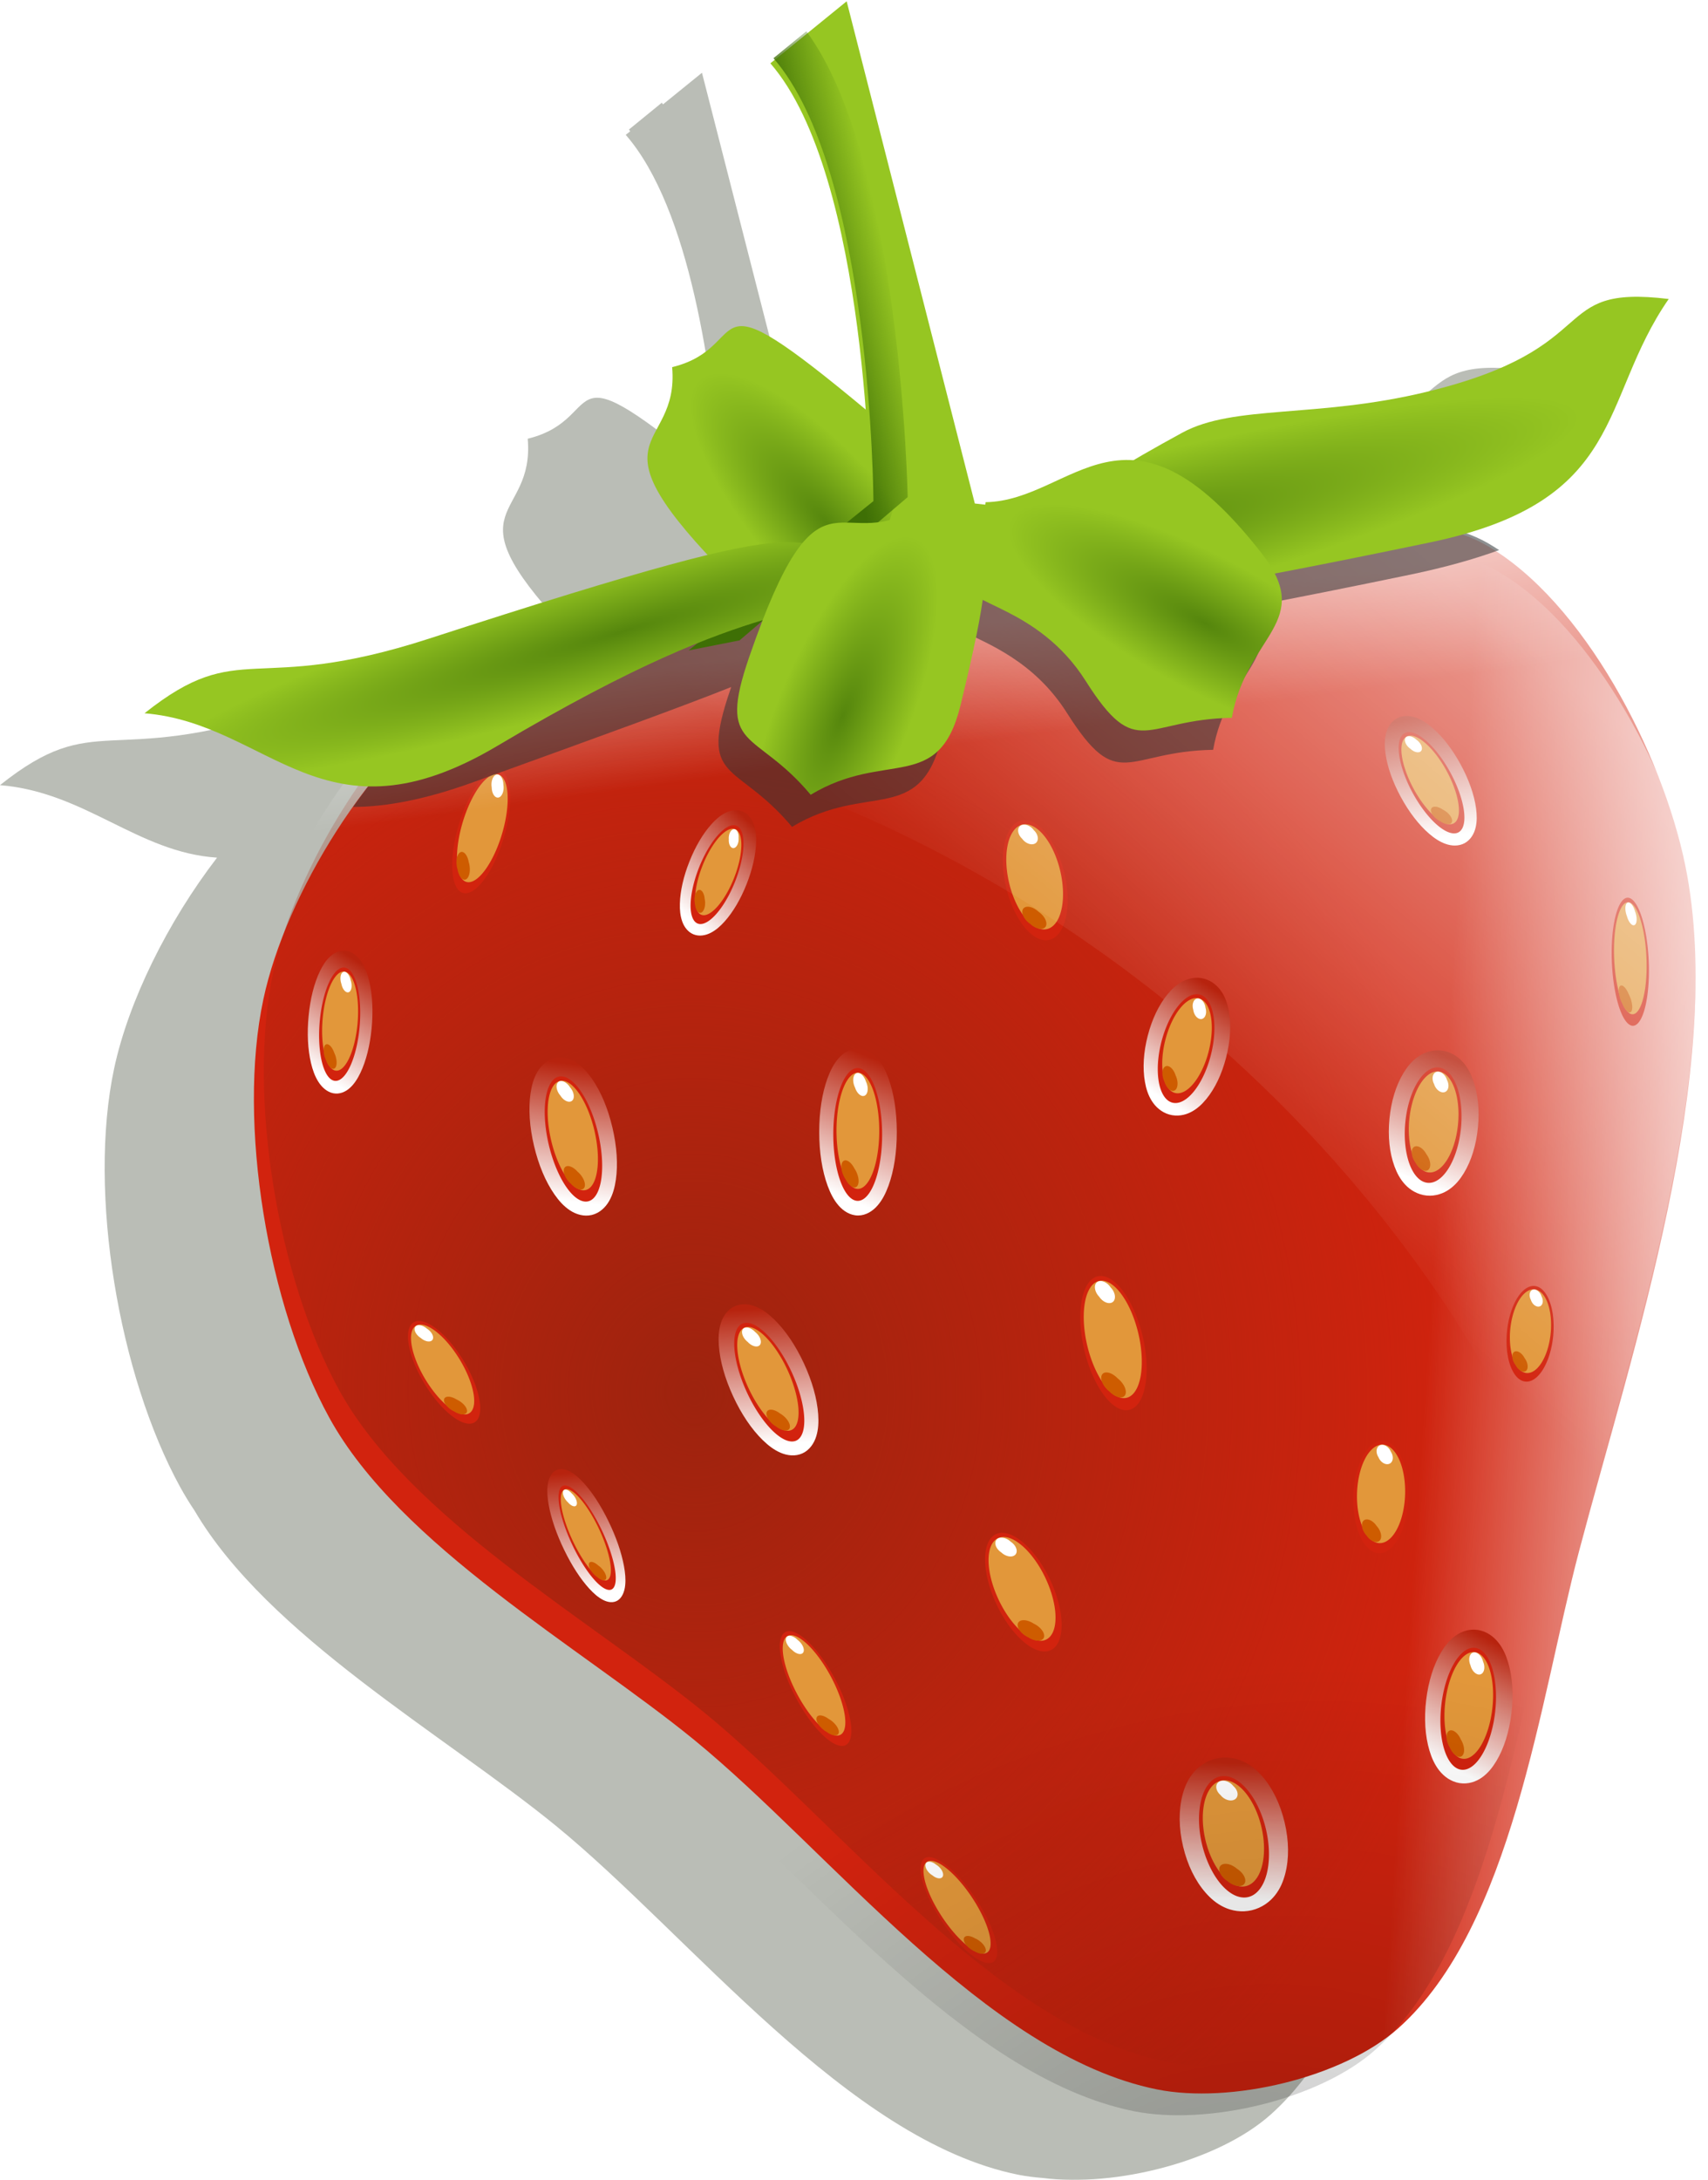 <?xml version="1.0" encoding="UTF-8" standalone="no"?>
<!-- Created with Inkscape (http://www.inkscape.org/) -->
<svg
    xmlns:inkscape="http://www.inkscape.org/namespaces/inkscape"
    xmlns:rdf="http://www.w3.org/1999/02/22-rdf-syntax-ns#"
    xmlns="http://www.w3.org/2000/svg"
    xmlns:sodipodi="http://sodipodi.sourceforge.net/DTD/sodipodi-0.dtd"
    xmlns:cc="http://creativecommons.org/ns#"
    xmlns:xlink="http://www.w3.org/1999/xlink"
    xmlns:dc="http://purl.org/dc/elements/1.1/"
    xmlns:svg="http://www.w3.org/2000/svg"
    xmlns:ns1="http://sozi.baierouge.fr"
    id="svg2"
    sodipodi:docname="strawberry.svg"
    viewBox="0 0 282.1 359.83"
    sodipodi:version="0.32"
    version="1.0"
    inkscape:output_extension="org.inkscape.output.svg.inkscape"
    inkscape:version="0.46"
  >
  <defs
      id="defs4"
    >
    <linearGradient
        id="linearGradient6288"
        inkscape:collect="always"
      >
      <stop
          id="stop6290"
          style="stop-color:#55860d"
          offset="0"
      />
      <stop
          id="stop6292"
          style="stop-color:#96c622"
          offset="1"
      />
    </linearGradient
    >
    <linearGradient
        id="linearGradient5687"
        inkscape:collect="always"
      >
      <stop
          id="stop5689"
          style="stop-color:#ffffff"
          offset="0"
      />
      <stop
          id="stop5691"
          style="stop-color:#b7230e"
          offset="1"
      />
    </linearGradient
    >
    <radialGradient
        id="radialGradient5910"
        gradientUnits="userSpaceOnUse"
        cy="654.56"
        cx="457.41"
        gradientTransform="matrix(1.073 .198 -.217 1.177 79.371 -485.33)"
        r="121.08"
        inkscape:collect="always"
      >
      <stop
          id="stop5906"
          style="stop-color:#9e230e"
          offset="0"
      />
      <stop
          id="stop5908"
          style="stop-color:#9e230e;stop-opacity:0"
          offset="1"
      />
    </radialGradient
    >
    <linearGradient
        id="linearGradient6056"
        y2="573.63"
        xlink:href="#linearGradient5687"
        gradientUnits="userSpaceOnUse"
        x2="438.25"
        y1="606.38"
        x1="427.24"
        inkscape:collect="always"
    />
    <radialGradient
        id="radialGradient6212"
        gradientUnits="userSpaceOnUse"
        cy="523.56"
        cx="484.7"
        gradientTransform="matrix(.994 -.107 .085 .783 -46.33 177.61)"
        r="121.08"
        inkscape:collect="always"
      >
      <stop
          id="stop6208"
          style="stop-color:#000000;stop-opacity:.44"
          offset="0"
      />
      <stop
          id="stop6210"
          style="stop-color:#000000;stop-opacity:0"
          offset="1"
      />
    </radialGradient
    >
    <linearGradient
        id="linearGradient6214"
        y2="370.01"
        gradientUnits="userSpaceOnUse"
        x2="554.61"
        gradientTransform="translate(.512 2.177)"
        y1="381.97"
        x1="593.62"
        inkscape:collect="always"
      >
      <stop
          id="stop5916"
          style="stop-color:#ffffff;stop-opacity:.725"
          offset="0"
      />
      <stop
          id="stop5918"
          style="stop-color:#ffffff;stop-opacity:0"
          offset="1"
      />
    </linearGradient
    >
    <linearGradient
        id="linearGradient6253"
        y2="350.29"
        gradientUnits="userSpaceOnUse"
        x2="516.78"
        gradientTransform="translate(-.045 -1.256)"
        y1="293.29"
        x1="594.47"
        inkscape:collect="always"
      >
      <stop
          id="stop6249"
          style="stop-color:#ffffff"
          offset="0"
      />
      <stop
          id="stop6251"
          style="stop-color:#ffffff;stop-opacity:0"
          offset="1"
      />
    </linearGradient
    >
    <linearGradient
        id="linearGradient6263"
        y2="284.97"
        gradientUnits="userSpaceOnUse"
        x2="499.78"
        gradientTransform="translate(-.376 -3.087)"
        y1="265.97"
        x1="501.62"
        inkscape:collect="always"
      >
      <stop
          id="stop6259"
          style="stop-color:#ffffff;stop-opacity:.725"
          offset="0"
      />
      <stop
          id="stop6261"
          style="stop-color:#ffffff;stop-opacity:0"
          offset="1"
      />
    </linearGradient
    >
    <linearGradient
        id="linearGradient6271"
        y2="208.82"
        gradientUnits="userSpaceOnUse"
        x2="502.13"
        y1="208.82"
        x1="488.87"
        inkscape:collect="always"
      >
      <stop
          id="stop6267"
          style="stop-color:#3e6f05"
          offset="0"
      />
      <stop
          id="stop6269"
          style="stop-color:#3e6f05;stop-opacity:0"
          offset="1"
      />
    </linearGradient
    >
    <radialGradient
        id="radialGradient6294"
        xlink:href="#linearGradient6288"
        gradientUnits="userSpaceOnUse"
        cy="173.04"
        cx="426.44"
        gradientTransform="matrix(.47 -.253 .736 1.369 154.72 112.03)"
        r="20.494"
        inkscape:collect="always"
    />
    <radialGradient
        id="radialGradient6298"
        xlink:href="#linearGradient6288"
        gradientUnits="userSpaceOnUse"
        cy="173.04"
        cx="426.44"
        gradientTransform="matrix(.434 .31 -.904 1.264 448.99 -78.326)"
        r="20.494"
        inkscape:collect="always"
    />
    <radialGradient
        id="radialGradient6306"
        xlink:href="#linearGradient6288"
        gradientUnits="userSpaceOnUse"
        cy="232.68"
        cx="445.26"
        gradientTransform="matrix(1.029 -.052 .007 .132 -14.264 243.06)"
        r="78.92"
        inkscape:collect="always"
    />
    <radialGradient
        id="radialGradient6310"
        xlink:href="#linearGradient6288"
        gradientUnits="userSpaceOnUse"
        cy="172.51"
        cx="434.9"
        gradientTransform="matrix(.373 -.388 1.327 1.183 148.28 236.06)"
        r="20.494"
        inkscape:collect="always"
    />
    <radialGradient
        id="radialGradient6318"
        xlink:href="#linearGradient6288"
        gradientUnits="userSpaceOnUse"
        cy="254.61"
        cx="536.46"
        gradientTransform="matrix(1.145 -.031 .004 .155 -99.314 231.74)"
        r="80.141"
        inkscape:collect="always"
    />
    <filter
        id="filter7465"
        inkscape:collect="always"
      >
      <feGaussianBlur
          id="feGaussianBlur7467"
          stdDeviation="4.742"
          inkscape:collect="always"
      />
    </filter
    >
  </defs
  >
  <sodipodi:namedview
      id="base"
      bordercolor="#666666"
      inkscape:pageshadow="2"
      inkscape:guide-bbox="true"
      pagecolor="#ffffff"
      inkscape:window-height="944"
      inkscape:zoom="0.5"
      inkscape:window-x="0"
      showgrid="false"
      borderopacity="1.0"
      inkscape:current-layer="g6342"
      inkscape:cx="373.10189"
      inkscape:cy="236.06393"
      showguides="true"
      inkscape:window-y="0"
      inkscape:window-width="1272"
      inkscape:pageopacity="0.0"
      inkscape:document-units="px"
  />
  <g
      id="layer1"
      inkscape:label="Capa 1"
      inkscape:groupmode="layer"
      transform="translate(-324.53 -161.24)"
    >
    <path
        id="path6814"
        style="filter:url(#filter7465);fill-rule:evenodd;fill:#babdb6"
        d="m440.47 173.25l-6.44 5.22c-0.06-0.09-0.12-0.19-0.19-0.28l-5.43 4.43c0.07 0.09 0.14 0.2 0.21 0.29l-0.74 0.59c10.63 12.19 14.39 39.55 15.74 57.12-28.37-23.57-18.04-10.37-31.93-6.96 1.19 13.64-13.17 10.55 5.87 31-9.07 2.19-23.05 6.34-46.03 13.81-29.37 9.54-31.02-0.35-47 12.37 14.13 1.16 22.73 11.11 35.85 11.97-8.19 10.65-14.64 23.74-17 34.81-4.38 20.52 0.81 50.69 10.9 69.07 0.73 1.32 1.51 2.61 2.38 3.9 12.08 20.59 41.31 37.03 59.65 52 22.25 18.16 48.26 51.96 76.41 57.63 1.26 0.25 2.61 0.42 4 0.53 12.06 1.55 29.02-2.73 37.69-10.47 18.18-16.23 23.05-51.69 29.15-76.09 0.04 0.11 0.09 0.23 0.13 0.34 0.26-1.04 0.52-2.09 0.78-3.09 8.76-33.26 24.41-79.62 17.5-113.32-3.25-15.84-13.37-36.92-26.56-48.31-2.31-2.3-4.75-4.31-7.25-5.97 0.05-0.01 0.1-0.04 0.15-0.06-0.63-0.42-1.29-0.79-1.93-1.16-1.08-0.61-2.24-1.14-3.47-1.59 26.05-7.55 22.56-23.1 33.4-38.72-20.28-2.45-9.98 8.11-40 15.38-18.14 4.39-31.79 2.07-40.37 6.75-3.01 1.64-5.6 3.14-8.03 4.56-8.9-0.61-15.61 6.78-24.44 6.94-0.02 0.15-0.01 0.22-0.03 0.37l-1.75-0.19-21.22-82.87z"
    />
    <g
        id="g6342"
        transform="matrix(.973 -.23 .23 .973 -63.745 124.1)"
      >
      <path
          id="path6216"
          style="fill-rule:evenodd;fill:#96c622"
          d="m490.83 164.94l14.62-7.07 1.53 85.56 31.55 11.32s6.15 7.77 2.3 6.36c-3.84-1.41-86.16-4.24-86.16-4.24l35.39-16.97s12.31-53.04 0.77-74.96z"
      />
      <path
          id="path5629"
          sodipodi:nodetypes="cssssssssss"
          style="fill-rule:evenodd;fill:#d2230e"
          d="m551.69 260.19c-59.94 3.39-96.91-19.61-134.76-5.31-16.73 6.32-35.49 24.99-43.15 41.16-8.98 18.95-10.9 49.49-5.31 69.7 6.43 23.28 31.78 46.56 46.47 65.72 17.46 22.8 34.99 61.69 61.07 73.69 11.22 5.16 30.3 5.22 41.16-0.66 22.2-12.02 35.25-47.44 47.13-69.71 16.2-30.34 42.11-71.83 43.15-106.21 0.57-18.7-6.22-46.34-19.91-59.08-8.13-7.57-24.76-9.92-35.85-9.3z"
      />
      <path
          id="path5902"
          sodipodi:nodetypes="cssssssssss"
          style="fill-rule:evenodd;fill:url(#radialGradient5910)"
          d="m554.33 256.15c-59.94 3.39-96.91-19.61-134.76-5.31-16.73 6.32-35.49 24.99-43.15 41.16-8.98 18.95-10.9 49.49-5.31 69.7 6.43 23.28 31.78 46.55 46.47 65.72 17.46 22.79 34.99 61.69 61.07 73.69 11.22 5.16 30.3 5.21 41.16-0.67 22.2-12.01 35.25-47.43 47.13-69.7 16.2-30.34 42.11-71.84 43.15-106.21 0.57-18.7-6.22-46.34-19.91-59.09-8.13-7.57-24.76-9.92-35.85-9.29z"
      />
      <path
          id="path5912"
          sodipodi:nodetypes="cssssssssss"
          style="opacity:.901;fill-rule:evenodd;fill:url(#linearGradient6214)"
          d="m552.5 264.78c-59.95 3.39-96.92-19.61-134.76-5.31-16.74 6.32-35.49 24.99-43.15 41.16-8.99 18.95-10.9 49.49-5.32 69.7 6.44 23.28 31.79 46.56 46.47 65.72 17.47 22.8 34.99 61.69 61.08 73.69 11.22 5.16 30.3 5.22 41.16-0.66 22.19-12.02 35.24-47.44 47.13-69.71 16.19-30.34 42.1-71.83 43.15-106.21 0.57-18.7-6.23-46.34-19.92-59.08-8.13-7.57-24.75-9.92-35.84-9.3z"
      />
      <g
          id="g5753"
          transform="matrix(.561 .132 -.157 .667 270.11 -127.82)"
        >
        <path
            id="path5685"
            style="fill:url(#linearGradient6056)"
            sodipodi:type="inkscape:offset"
            d="m434 571.25c-2.24 0-4.22 1.07-5.59 2.41-1.38 1.33-2.34 2.95-3.13 4.75-1.57 3.6-2.4 8.06-2.4 12.97 0 4.9 0.83 9.36 2.4 12.96 0.79 1.8 1.75 3.42 3.13 4.75 1.37 1.34 3.35 2.41 5.59 2.41s4.22-1.07 5.59-2.41c1.38-1.33 2.34-2.95 3.13-4.75 1.57-3.6 2.4-8.06 2.4-12.96 0-4.91-0.83-9.37-2.4-12.97-0.79-1.8-1.75-3.42-3.13-4.75-1.37-1.34-3.35-2.41-5.59-2.41z"
            inkscape:original="M 434 575.375 C 430.136 575.375 427 582.543 427 591.375 C 427 600.207 430.136 607.375 434 607.375 C 437.864 607.375 441 600.207 441 591.375 C 441 582.543 437.864 575.375 434 575.375 z "
            transform="translate(80.012 8.232)"
            inkscape:radius="4.1222968"
        />
        <path
            id="path5695"
            sodipodi:rx="7"
            sodipodi:ry="16"
            style="fill:#d2230e"
            sodipodi:type="arc"
            d="m441 591.36a7 16 0 1 1 -14 0 7 16 0 1 1 14 0z"
            transform="translate(79.926 8.846)"
            sodipodi:cy="591.36218"
            sodipodi:cx="434"
        />
        <path
            id="path5681"
            sodipodi:rx="7"
            sodipodi:ry="16"
            style="fill:#e2973a"
            sodipodi:type="arc"
            d="m441 591.36a7 16 0 1 1 -14 0 7 16 0 1 1 14 0z"
            transform="matrix(.875 0 0 .875 134.22 81.884)"
            sodipodi:cy="591.36218"
            sodipodi:cx="434"
        />
        <path
            id="path5749"
            sodipodi:rx="0.2167742"
            sodipodi:ry="2.6012902"
            style="fill:#ffffff"
            sodipodi:type="arc"
            d="m513.97 590.85a0.217 2.601 0 1 1 -0.43 0 0.217 2.601 0 1 1 0.43 0z"
            transform="matrix(7.217 -3.452 .431 .902 -3447.7 1828.7)"
            sodipodi:cy="590.84991"
            sodipodi:cx="513.75482"
        />
        <path
            id="path5751"
            sodipodi:rx="0.2167742"
            sodipodi:ry="2.6012902"
            style="fill:#ce5c00"
            sodipodi:type="arc"
            d="m513.97 590.85a0.217 2.601 0 1 1 -0.43 0 0.217 2.601 0 1 1 0.43 0z"
            transform="matrix(5.924 -6.002 .698 .999 -2944.2 3103)"
            sodipodi:cy="590.84991"
            sodipodi:cx="513.75482"
        />
      </g
      >
      <g
          id="g5762"
          transform="matrix(.708 0 0 .708 133.52 -41.348)"
        >
        <path
            id="path5764"
            style="fill:url(#linearGradient6056)"
            sodipodi:type="inkscape:offset"
            d="m434 571.25c-2.24 0-4.22 1.07-5.59 2.41-1.38 1.33-2.34 2.95-3.13 4.75-1.57 3.6-2.4 8.06-2.4 12.97 0 4.9 0.83 9.36 2.4 12.96 0.79 1.8 1.75 3.42 3.13 4.75 1.37 1.34 3.35 2.41 5.59 2.41s4.22-1.07 5.59-2.41c1.38-1.33 2.34-2.95 3.13-4.75 1.57-3.6 2.4-8.06 2.4-12.96 0-4.91-0.83-9.37-2.4-12.97-0.79-1.8-1.75-3.42-3.13-4.75-1.37-1.34-3.35-2.41-5.59-2.41z"
            inkscape:original="M 434 575.375 C 430.136 575.375 427 582.543 427 591.375 C 427 600.207 430.136 607.375 434 607.375 C 437.864 607.375 441 600.207 441 591.375 C 441 582.543 437.864 575.375 434 575.375 z "
            transform="translate(80.012 8.232)"
            inkscape:radius="4.1222968"
        />
        <path
            id="path5766"
            sodipodi:rx="7"
            sodipodi:ry="16"
            style="fill:#d2230e"
            sodipodi:type="arc"
            d="m441 591.36a7 16 0 1 1 -14 0 7 16 0 1 1 14 0z"
            transform="translate(79.926 8.846)"
            sodipodi:cy="591.36218"
            sodipodi:cx="434"
        />
        <path
            id="path5768"
            sodipodi:rx="7"
            sodipodi:ry="16"
            style="fill:#e2973a"
            sodipodi:type="arc"
            d="m441 591.36a7 16 0 1 1 -14 0 7 16 0 1 1 14 0z"
            transform="matrix(.875 0 0 .875 134.22 81.884)"
            sodipodi:cy="591.36218"
            sodipodi:cx="434"
        />
        <path
            id="path5770"
            sodipodi:rx="0.2167742"
            sodipodi:ry="2.6012902"
            style="fill:#ffffff"
            sodipodi:type="arc"
            d="m513.97 590.85a0.217 2.601 0 1 1 -0.43 0 0.217 2.601 0 1 1 0.43 0z"
            transform="matrix(7.217 -3.452 .431 .902 -3447.7 1828.7)"
            sodipodi:cy="590.84991"
            sodipodi:cx="513.75482"
        />
        <path
            id="path5772"
            sodipodi:rx="0.2167742"
            sodipodi:ry="2.6012902"
            style="fill:#ce5c00"
            sodipodi:type="arc"
            d="m513.97 590.85a0.217 2.601 0 1 1 -0.43 0 0.217 2.601 0 1 1 0.43 0z"
            transform="matrix(5.924 -6.002 .698 .999 -2944.2 3103)"
            sodipodi:cy="590.84991"
            sodipodi:cx="513.75482"
        />
      </g
      >
      <g
          id="g5776"
          transform="matrix(.568 -.116 .133 .651 68.824 45.67)"
        >
        <path
            id="path5778"
            style="fill:url(#linearGradient6056)"
            sodipodi:type="inkscape:offset"
            d="m434 571.25c-2.24 0-4.22 1.07-5.59 2.41-1.38 1.33-2.34 2.95-3.13 4.75-1.57 3.6-2.4 8.06-2.4 12.97 0 4.9 0.83 9.36 2.4 12.96 0.79 1.8 1.75 3.42 3.13 4.75 1.37 1.34 3.35 2.41 5.59 2.41s4.22-1.07 5.59-2.41c1.38-1.33 2.34-2.95 3.13-4.75 1.57-3.6 2.4-8.06 2.4-12.96 0-4.91-0.83-9.37-2.4-12.97-0.79-1.8-1.75-3.42-3.13-4.75-1.37-1.34-3.35-2.41-5.59-2.41z"
            inkscape:original="M 434 575.375 C 430.136 575.375 427 582.543 427 591.375 C 427 600.207 430.136 607.375 434 607.375 C 437.864 607.375 441 600.207 441 591.375 C 441 582.543 437.864 575.375 434 575.375 z "
            transform="translate(80.012 8.232)"
            inkscape:radius="4.1222968"
        />
        <path
            id="path5780"
            sodipodi:rx="7"
            sodipodi:ry="16"
            style="fill:#d2230e"
            sodipodi:type="arc"
            d="m441 591.36a7 16 0 1 1 -14 0 7 16 0 1 1 14 0z"
            transform="translate(79.926 8.846)"
            sodipodi:cy="591.36218"
            sodipodi:cx="434"
        />
        <path
            id="path5782"
            sodipodi:rx="7"
            sodipodi:ry="16"
            style="fill:#e2973a"
            sodipodi:type="arc"
            d="m441 591.36a7 16 0 1 1 -14 0 7 16 0 1 1 14 0z"
            transform="matrix(.875 0 0 .875 134.22 81.884)"
            sodipodi:cy="591.36218"
            sodipodi:cx="434"
        />
        <path
            id="path5784"
            sodipodi:rx="0.2167742"
            sodipodi:ry="2.6012902"
            style="fill:#ffffff"
            sodipodi:type="arc"
            d="m513.97 590.85a0.217 2.601 0 1 1 -0.43 0 0.217 2.601 0 1 1 0.43 0z"
            transform="matrix(7.217 -3.452 .431 .902 -3447.7 1828.7)"
            sodipodi:cy="590.84991"
            sodipodi:cx="513.75482"
        />
        <path
            id="path5786"
            sodipodi:rx="0.2167742"
            sodipodi:ry="2.6012902"
            style="fill:#ce5c00"
            sodipodi:type="arc"
            d="m513.97 590.85a0.217 2.601 0 1 1 -0.43 0 0.217 2.601 0 1 1 0.43 0z"
            transform="matrix(5.924 -6.002 .698 .999 -2944.2 3103)"
            sodipodi:cy="590.84991"
            sodipodi:cx="513.75482"
        />
      </g
      >
      <g
          id="g5790"
          transform="matrix(.684 -.128 .135 .648 40.884 97.038)"
        >
        <path
            id="path5792"
            style="fill:url(#linearGradient6056)"
            sodipodi:type="inkscape:offset"
            d="m434 571.25c-2.24 0-4.22 1.07-5.59 2.41-1.38 1.33-2.34 2.95-3.13 4.75-1.57 3.6-2.4 8.06-2.4 12.97 0 4.9 0.83 9.36 2.4 12.96 0.79 1.8 1.75 3.42 3.13 4.75 1.37 1.34 3.35 2.41 5.59 2.41s4.22-1.07 5.59-2.41c1.38-1.33 2.34-2.95 3.13-4.75 1.57-3.6 2.4-8.06 2.4-12.96 0-4.91-0.83-9.37-2.4-12.97-0.79-1.8-1.75-3.42-3.13-4.75-1.37-1.34-3.35-2.41-5.59-2.41z"
            inkscape:original="M 434 575.375 C 430.136 575.375 427 582.543 427 591.375 C 427 600.207 430.136 607.375 434 607.375 C 437.864 607.375 441 600.207 441 591.375 C 441 582.543 437.864 575.375 434 575.375 z "
            transform="translate(80.012 8.232)"
            inkscape:radius="4.1222968"
        />
        <path
            id="path5794"
            sodipodi:rx="7"
            sodipodi:ry="16"
            style="fill:#d2230e"
            sodipodi:type="arc"
            d="m441 591.36a7 16 0 1 1 -14 0 7 16 0 1 1 14 0z"
            transform="translate(79.926 8.846)"
            sodipodi:cy="591.36218"
            sodipodi:cx="434"
        />
        <path
            id="path5796"
            sodipodi:rx="7"
            sodipodi:ry="16"
            style="fill:#e2973a"
            sodipodi:type="arc"
            d="m441 591.36a7 16 0 1 1 -14 0 7 16 0 1 1 14 0z"
            transform="matrix(.875 0 0 .875 134.22 81.884)"
            sodipodi:cy="591.36218"
            sodipodi:cx="434"
        />
        <path
            id="path5798"
            sodipodi:rx="0.2167742"
            sodipodi:ry="2.6012902"
            style="fill:#ffffff"
            sodipodi:type="arc"
            d="m513.97 590.85a0.217 2.601 0 1 1 -0.43 0 0.217 2.601 0 1 1 0.43 0z"
            transform="matrix(7.217 -3.452 .431 .902 -3447.7 1828.7)"
            sodipodi:cy="590.84991"
            sodipodi:cx="513.75482"
        />
        <path
            id="path5800"
            sodipodi:rx="0.2167742"
            sodipodi:ry="2.6012902"
            style="fill:#ce5c00"
            sodipodi:type="arc"
            d="m513.97 590.85a0.217 2.601 0 1 1 -0.43 0 0.217 2.601 0 1 1 0.43 0z"
            transform="matrix(5.924 -6.002 .698 .999 -2944.2 3103)"
            sodipodi:cy="590.84991"
            sodipodi:cx="513.75482"
        />
      </g
      >
      <g
          id="g5804"
          transform="matrix(.775 0 0 .639 99.715 83.966)"
        >
        <path
            id="path5806"
            style="fill:url(#linearGradient6056)"
            sodipodi:type="inkscape:offset"
            d="m434 571.25c-2.24 0-4.22 1.07-5.59 2.41-1.38 1.33-2.34 2.95-3.13 4.75-1.57 3.6-2.4 8.06-2.4 12.97 0 4.9 0.83 9.36 2.4 12.96 0.79 1.8 1.75 3.42 3.13 4.75 1.37 1.34 3.35 2.41 5.59 2.41s4.22-1.07 5.59-2.41c1.38-1.33 2.34-2.95 3.13-4.75 1.57-3.6 2.4-8.06 2.4-12.96 0-4.91-0.83-9.37-2.4-12.97-0.79-1.8-1.75-3.42-3.13-4.75-1.37-1.34-3.35-2.41-5.59-2.41z"
            inkscape:original="M 434 575.375 C 430.136 575.375 427 582.543 427 591.375 C 427 600.207 430.136 607.375 434 607.375 C 437.864 607.375 441 600.207 441 591.375 C 441 582.543 437.864 575.375 434 575.375 z "
            transform="translate(80.012 8.232)"
            inkscape:radius="4.1222968"
        />
        <path
            id="path5808"
            sodipodi:rx="7"
            sodipodi:ry="16"
            style="fill:#d2230e"
            sodipodi:type="arc"
            d="m441 591.36a7 16 0 1 1 -14 0 7 16 0 1 1 14 0z"
            transform="translate(79.926 8.846)"
            sodipodi:cy="591.36218"
            sodipodi:cx="434"
        />
        <path
            id="path5810"
            sodipodi:rx="7"
            sodipodi:ry="16"
            style="fill:#e2973a"
            sodipodi:type="arc"
            d="m441 591.36a7 16 0 1 1 -14 0 7 16 0 1 1 14 0z"
            transform="matrix(.875 0 0 .875 134.22 81.884)"
            sodipodi:cy="591.36218"
            sodipodi:cx="434"
        />
        <path
            id="path5812"
            sodipodi:rx="0.2167742"
            sodipodi:ry="2.6012902"
            style="fill:#ffffff"
            sodipodi:type="arc"
            d="m513.97 590.85a0.217 2.601 0 1 1 -0.43 0 0.217 2.601 0 1 1 0.43 0z"
            transform="matrix(7.217 -3.452 .431 .902 -3447.7 1828.7)"
            sodipodi:cy="590.84991"
            sodipodi:cx="513.75482"
        />
        <path
            id="path5814"
            sodipodi:rx="0.2167742"
            sodipodi:ry="2.6012902"
            style="fill:#ce5c00"
            sodipodi:type="arc"
            d="m513.97 590.85a0.217 2.601 0 1 1 -0.43 0 0.217 2.601 0 1 1 0.43 0z"
            transform="matrix(5.924 -6.002 .698 .999 -2944.2 3103)"
            sodipodi:cy="590.84991"
            sodipodi:cx="513.75482"
        />
      </g
      >
      <g
          id="g5818"
          transform="matrix(.637 .127 -.143 .563 292.98 15.297)"
        >
        <path
            id="path5820"
            style="fill:url(#linearGradient6056)"
            sodipodi:type="inkscape:offset"
            d="m434 571.25c-2.24 0-4.22 1.07-5.59 2.41-1.38 1.33-2.34 2.95-3.13 4.75-1.57 3.6-2.4 8.06-2.4 12.97 0 4.9 0.83 9.36 2.4 12.96 0.79 1.8 1.75 3.42 3.13 4.75 1.37 1.34 3.35 2.41 5.59 2.41s4.22-1.07 5.59-2.41c1.38-1.33 2.34-2.95 3.13-4.75 1.57-3.6 2.4-8.06 2.4-12.96 0-4.91-0.83-9.37-2.4-12.97-0.79-1.8-1.75-3.42-3.13-4.75-1.37-1.34-3.35-2.41-5.59-2.41z"
            inkscape:original="M 434 575.375 C 430.136 575.375 427 582.543 427 591.375 C 427 600.207 430.136 607.375 434 607.375 C 437.864 607.375 441 600.207 441 591.375 C 441 582.543 437.864 575.375 434 575.375 z "
            transform="translate(80.012 8.232)"
            inkscape:radius="4.1222968"
        />
        <path
            id="path5822"
            sodipodi:rx="7"
            sodipodi:ry="16"
            style="fill:#d2230e"
            sodipodi:type="arc"
            d="m441 591.36a7 16 0 1 1 -14 0 7 16 0 1 1 14 0z"
            transform="translate(79.926 8.846)"
            sodipodi:cy="591.36218"
            sodipodi:cx="434"
        />
        <path
            id="path5824"
            sodipodi:rx="7"
            sodipodi:ry="16"
            style="fill:#e2973a"
            sodipodi:type="arc"
            d="m441 591.36a7 16 0 1 1 -14 0 7 16 0 1 1 14 0z"
            transform="matrix(.875 0 0 .875 134.22 81.884)"
            sodipodi:cy="591.36218"
            sodipodi:cx="434"
        />
        <path
            id="path5826"
            sodipodi:rx="0.2167742"
            sodipodi:ry="2.6012902"
            style="fill:#ffffff"
            sodipodi:type="arc"
            d="m513.97 590.85a0.217 2.601 0 1 1 -0.43 0 0.217 2.601 0 1 1 0.43 0z"
            transform="matrix(7.217 -3.452 .431 .902 -3447.7 1828.7)"
            sodipodi:cy="590.84991"
            sodipodi:cx="513.75482"
        />
        <path
            id="path5828"
            sodipodi:rx="0.2167742"
            sodipodi:ry="2.6012902"
            style="fill:#ce5c00"
            sodipodi:type="arc"
            d="m513.97 590.85a0.217 2.601 0 1 1 -0.43 0 0.217 2.601 0 1 1 0.43 0z"
            transform="matrix(5.924 -6.002 .698 .999 -2944.2 3103)"
            sodipodi:cy="590.84991"
            sodipodi:cx="513.75482"
        />
      </g
      >
      <g
          id="g5832"
          transform="matrix(.625 .213 -.193 .566 351.69 -88.459)"
        >
        <path
            id="path5834"
            style="fill:url(#linearGradient6056)"
            sodipodi:type="inkscape:offset"
            d="m434 571.25c-2.24 0-4.22 1.07-5.59 2.41-1.38 1.33-2.34 2.95-3.13 4.75-1.57 3.6-2.4 8.06-2.4 12.97 0 4.9 0.83 9.36 2.4 12.96 0.79 1.8 1.75 3.42 3.13 4.75 1.37 1.34 3.35 2.41 5.59 2.41s4.22-1.07 5.59-2.41c1.38-1.33 2.34-2.95 3.13-4.75 1.57-3.6 2.4-8.06 2.4-12.96 0-4.91-0.83-9.37-2.4-12.97-0.79-1.8-1.75-3.42-3.13-4.75-1.37-1.34-3.35-2.41-5.59-2.41z"
            inkscape:original="M 434 575.375 C 430.136 575.375 427 582.543 427 591.375 C 427 600.207 430.136 607.375 434 607.375 C 437.864 607.375 441 600.207 441 591.375 C 441 582.543 437.864 575.375 434 575.375 z "
            transform="translate(80.012 8.232)"
            inkscape:radius="4.1222968"
        />
        <path
            id="path5836"
            sodipodi:rx="7"
            sodipodi:ry="16"
            style="fill:#d2230e"
            sodipodi:type="arc"
            d="m441 591.36a7 16 0 1 1 -14 0 7 16 0 1 1 14 0z"
            transform="translate(79.926 8.846)"
            sodipodi:cy="591.36218"
            sodipodi:cx="434"
        />
        <path
            id="path5838"
            sodipodi:rx="7"
            sodipodi:ry="16"
            style="fill:#e2973a"
            sodipodi:type="arc"
            d="m441 591.36a7 16 0 1 1 -14 0 7 16 0 1 1 14 0z"
            transform="matrix(.875 0 0 .875 134.22 81.884)"
            sodipodi:cy="591.36218"
            sodipodi:cx="434"
        />
        <path
            id="path5840"
            sodipodi:rx="0.2167742"
            sodipodi:ry="2.6012902"
            style="fill:#ffffff"
            sodipodi:type="arc"
            d="m513.97 590.85a0.217 2.601 0 1 1 -0.43 0 0.217 2.601 0 1 1 0.43 0z"
            transform="matrix(7.217 -3.452 .431 .902 -3447.7 1828.7)"
            sodipodi:cy="590.84991"
            sodipodi:cx="513.75482"
        />
        <path
            id="path5842"
            sodipodi:rx="0.2167742"
            sodipodi:ry="2.6012902"
            style="fill:#ce5c00"
            sodipodi:type="arc"
            d="m513.97 590.85a0.217 2.601 0 1 1 -0.43 0 0.217 2.601 0 1 1 0.43 0z"
            transform="matrix(5.924 -6.002 .698 .999 -2944.2 3103)"
            sodipodi:cy="590.84991"
            sodipodi:cx="513.75482"
        />
      </g
      >
      <g
          id="g5846"
          transform="matrix(.708 0 0 .633 138.53 -73.683)"
        >
        <path
            id="path5848"
            style="fill:url(#linearGradient6056)"
            sodipodi:type="inkscape:offset"
            d="m434 571.25c-2.24 0-4.22 1.07-5.59 2.41-1.38 1.33-2.34 2.95-3.13 4.75-1.57 3.6-2.4 8.06-2.4 12.97 0 4.9 0.83 9.36 2.4 12.96 0.79 1.8 1.75 3.42 3.13 4.75 1.37 1.34 3.35 2.41 5.59 2.41s4.22-1.07 5.59-2.41c1.38-1.33 2.34-2.95 3.13-4.75 1.57-3.6 2.4-8.06 2.4-12.96 0-4.91-0.83-9.37-2.4-12.97-0.79-1.8-1.75-3.42-3.13-4.75-1.37-1.34-3.35-2.41-5.59-2.41z"
            inkscape:original="M 434 575.375 C 430.136 575.375 427 582.543 427 591.375 C 427 600.207 430.136 607.375 434 607.375 C 437.864 607.375 441 600.207 441 591.375 C 441 582.543 437.864 575.375 434 575.375 z "
            transform="translate(80.012 8.232)"
            inkscape:radius="4.1222968"
        />
        <path
            id="path5850"
            sodipodi:rx="7"
            sodipodi:ry="16"
            style="fill:#d2230e"
            sodipodi:type="arc"
            d="m441 591.36a7 16 0 1 1 -14 0 7 16 0 1 1 14 0z"
            transform="translate(79.926 8.846)"
            sodipodi:cy="591.36218"
            sodipodi:cx="434"
        />
        <path
            id="path5852"
            sodipodi:rx="7"
            sodipodi:ry="16"
            style="fill:#e2973a"
            sodipodi:type="arc"
            d="m441 591.36a7 16 0 1 1 -14 0 7 16 0 1 1 14 0z"
            transform="matrix(.875 0 0 .875 134.22 81.884)"
            sodipodi:cy="591.36218"
            sodipodi:cx="434"
        />
        <path
            id="path5854"
            sodipodi:rx="0.2167742"
            sodipodi:ry="2.6012902"
            style="fill:#ffffff"
            sodipodi:type="arc"
            d="m513.97 590.85a0.217 2.601 0 1 1 -0.43 0 0.217 2.601 0 1 1 0.43 0z"
            transform="matrix(7.217 -3.452 .431 .902 -3447.7 1828.7)"
            sodipodi:cy="590.84991"
            sodipodi:cx="513.75482"
        />
        <path
            id="path5856"
            sodipodi:rx="0.2167742"
            sodipodi:ry="2.6012902"
            style="fill:#ce5c00"
            sodipodi:type="arc"
            d="m513.97 590.85a0.217 2.601 0 1 1 -0.43 0 0.217 2.601 0 1 1 0.43 0z"
            transform="matrix(5.924 -6.002 .698 .999 -2944.2 3103)"
            sodipodi:cy="590.84991"
            sodipodi:cx="513.75482"
        />
      </g
      >
      <g
          id="g5860"
          transform="matrix(.598 0 0 .661 110.99 -66.458)"
        >
        <path
            id="path5862"
            style="fill:url(#linearGradient6056)"
            sodipodi:type="inkscape:offset"
            d="m434 571.25c-2.24 0-4.22 1.07-5.59 2.41-1.38 1.33-2.34 2.95-3.13 4.75-1.57 3.6-2.4 8.06-2.4 12.97 0 4.9 0.83 9.36 2.4 12.96 0.79 1.8 1.75 3.42 3.13 4.75 1.37 1.34 3.35 2.41 5.59 2.41s4.22-1.07 5.59-2.41c1.38-1.33 2.34-2.95 3.13-4.75 1.57-3.6 2.4-8.06 2.4-12.96 0-4.91-0.83-9.37-2.4-12.97-0.79-1.8-1.75-3.42-3.13-4.75-1.37-1.34-3.35-2.41-5.59-2.41z"
            inkscape:original="M 434 575.375 C 430.136 575.375 427 582.543 427 591.375 C 427 600.207 430.136 607.375 434 607.375 C 437.864 607.375 441 600.207 441 591.375 C 441 582.543 437.864 575.375 434 575.375 z "
            transform="translate(80.012 8.232)"
            inkscape:radius="4.1222968"
        />
        <path
            id="path5864"
            sodipodi:rx="7"
            sodipodi:ry="16"
            style="fill:#d2230e"
            sodipodi:type="arc"
            d="m441 591.36a7 16 0 1 1 -14 0 7 16 0 1 1 14 0z"
            transform="translate(79.926 8.846)"
            sodipodi:cy="591.36218"
            sodipodi:cx="434"
        />
        <path
            id="path5866"
            sodipodi:rx="7"
            sodipodi:ry="16"
            style="fill:#e2973a"
            sodipodi:type="arc"
            d="m441 591.36a7 16 0 1 1 -14 0 7 16 0 1 1 14 0z"
            transform="matrix(.875 0 0 .875 134.22 81.884)"
            sodipodi:cy="591.36218"
            sodipodi:cx="434"
        />
        <path
            id="path5868"
            sodipodi:rx="0.2167742"
            sodipodi:ry="2.6012902"
            style="fill:#ffffff"
            sodipodi:type="arc"
            d="m513.97 590.85a0.217 2.601 0 1 1 -0.43 0 0.217 2.601 0 1 1 0.43 0z"
            transform="matrix(7.217 -3.452 .431 .902 -3447.7 1828.7)"
            sodipodi:cy="590.84991"
            sodipodi:cx="513.75482"
        />
        <path
            id="path5870"
            sodipodi:rx="0.2167742"
            sodipodi:ry="2.6012902"
            style="fill:#ce5c00"
            sodipodi:type="arc"
            d="m513.97 590.85a0.217 2.601 0 1 1 -0.43 0 0.217 2.601 0 1 1 0.43 0z"
            transform="matrix(5.924 -6.002 .698 .999 -2944.2 3103)"
            sodipodi:cy="590.84991"
            sodipodi:cx="513.75482"
        />
      </g
      >
      <g
          id="g5874"
          transform="matrix(.519 -.132 .182 .576 12.699 84.981)"
        >
        <path
            id="path5876"
            style="fill:url(#linearGradient6056)"
            sodipodi:type="inkscape:offset"
            d="m434 571.25c-2.24 0-4.22 1.07-5.59 2.41-1.38 1.33-2.34 2.95-3.13 4.75-1.57 3.6-2.4 8.06-2.4 12.97 0 4.9 0.83 9.36 2.4 12.96 0.79 1.8 1.75 3.42 3.13 4.75 1.37 1.34 3.35 2.41 5.59 2.41s4.22-1.07 5.59-2.41c1.38-1.33 2.34-2.95 3.13-4.75 1.57-3.6 2.4-8.06 2.4-12.96 0-4.91-0.83-9.37-2.4-12.97-0.79-1.8-1.75-3.42-3.13-4.75-1.37-1.34-3.35-2.41-5.59-2.41z"
            inkscape:original="M 434 575.375 C 430.136 575.375 427 582.543 427 591.375 C 427 600.207 430.136 607.375 434 607.375 C 437.864 607.375 441 600.207 441 591.375 C 441 582.543 437.864 575.375 434 575.375 z "
            transform="translate(80.012 8.232)"
            inkscape:radius="4.1222968"
        />
        <path
            id="path5878"
            sodipodi:rx="7"
            sodipodi:ry="16"
            style="fill:#d2230e"
            sodipodi:type="arc"
            d="m441 591.36a7 16 0 1 1 -14 0 7 16 0 1 1 14 0z"
            transform="translate(79.926 8.846)"
            sodipodi:cy="591.36218"
            sodipodi:cx="434"
        />
        <path
            id="path5880"
            sodipodi:rx="7"
            sodipodi:ry="16"
            style="fill:#e2973a"
            sodipodi:type="arc"
            d="m441 591.36a7 16 0 1 1 -14 0 7 16 0 1 1 14 0z"
            transform="matrix(.875 0 0 .875 134.22 81.884)"
            sodipodi:cy="591.36218"
            sodipodi:cx="434"
        />
        <path
            id="path5882"
            sodipodi:rx="0.2167742"
            sodipodi:ry="2.6012902"
            style="fill:#ffffff"
            sodipodi:type="arc"
            d="m513.97 590.85a0.217 2.601 0 1 1 -0.43 0 0.217 2.601 0 1 1 0.43 0z"
            transform="matrix(7.217 -3.452 .431 .902 -3447.7 1828.7)"
            sodipodi:cy="590.84991"
            sodipodi:cx="513.75482"
        />
        <path
            id="path5884"
            sodipodi:rx="0.2167742"
            sodipodi:ry="2.6012902"
            style="fill:#ce5c00"
            sodipodi:type="arc"
            d="m513.97 590.85a0.217 2.601 0 1 1 -0.43 0 0.217 2.601 0 1 1 0.43 0z"
            transform="matrix(5.924 -6.002 .698 .999 -2944.2 3103)"
            sodipodi:cy="590.84991"
            sodipodi:cx="513.75482"
        />
      </g
      >
      <g
          id="g5888"
          transform="matrix(.488 -.133 .153 .562 227.17 36.689)"
        >
        <path
            id="path5890"
            style="fill:url(#linearGradient6056)"
            sodipodi:type="inkscape:offset"
            d="m434 571.25c-2.24 0-4.22 1.07-5.59 2.41-1.38 1.33-2.34 2.95-3.13 4.75-1.57 3.6-2.4 8.06-2.4 12.97 0 4.9 0.83 9.36 2.4 12.96 0.79 1.8 1.75 3.42 3.13 4.75 1.37 1.34 3.35 2.41 5.59 2.41s4.22-1.07 5.59-2.41c1.38-1.33 2.34-2.95 3.13-4.75 1.57-3.6 2.4-8.06 2.4-12.96 0-4.91-0.83-9.37-2.4-12.97-0.79-1.8-1.75-3.42-3.13-4.75-1.37-1.34-3.35-2.41-5.59-2.41z"
            inkscape:original="M 434 575.375 C 430.136 575.375 427 582.543 427 591.375 C 427 600.207 430.136 607.375 434 607.375 C 437.864 607.375 441 600.207 441 591.375 C 441 582.543 437.864 575.375 434 575.375 z "
            transform="translate(80.012 8.232)"
            inkscape:radius="4.1222968"
        />
        <path
            id="path5892"
            sodipodi:rx="7"
            sodipodi:ry="16"
            style="fill:#d2230e"
            sodipodi:type="arc"
            d="m441 591.36a7 16 0 1 1 -14 0 7 16 0 1 1 14 0z"
            transform="translate(79.926 8.846)"
            sodipodi:cy="591.36218"
            sodipodi:cx="434"
        />
        <path
            id="path5894"
            sodipodi:rx="7"
            sodipodi:ry="16"
            style="fill:#e2973a"
            sodipodi:type="arc"
            d="m441 591.36a7 16 0 1 1 -14 0 7 16 0 1 1 14 0z"
            transform="matrix(.875 0 0 .875 134.22 81.884)"
            sodipodi:cy="591.36218"
            sodipodi:cx="434"
        />
        <path
            id="path5896"
            sodipodi:rx="0.2167742"
            sodipodi:ry="2.6012902"
            style="fill:#ffffff"
            sodipodi:type="arc"
            d="m513.97 590.85a0.217 2.601 0 1 1 -0.43 0 0.217 2.601 0 1 1 0.43 0z"
            transform="matrix(7.217 -3.452 .431 .902 -3447.7 1828.7)"
            sodipodi:cy="590.84991"
            sodipodi:cx="513.75482"
        />
        <path
            id="path5898"
            sodipodi:rx="0.2167742"
            sodipodi:ry="2.6012902"
            style="fill:#ce5c00"
            sodipodi:type="arc"
            d="m513.97 590.85a0.217 2.601 0 1 1 -0.43 0 0.217 2.601 0 1 1 0.43 0z"
            transform="matrix(5.924 -6.002 .698 .999 -2944.2 3103)"
            sodipodi:cy="590.84991"
            sodipodi:cx="513.75482"
        />
      </g
      >
      <g
          id="g6078"
          transform="matrix(.491 -.146 .172 .638 80.799 119.88)"
        >
        <path
            id="path6080"
            style="fill:url(#linearGradient6056)"
            sodipodi:type="inkscape:offset"
            d="m434 571.25c-2.24 0-4.22 1.07-5.59 2.41-1.38 1.33-2.34 2.95-3.13 4.75-1.57 3.6-2.4 8.06-2.4 12.97 0 4.9 0.83 9.36 2.4 12.96 0.79 1.8 1.75 3.42 3.13 4.75 1.37 1.34 3.35 2.41 5.59 2.41s4.22-1.07 5.59-2.41c1.38-1.33 2.34-2.95 3.13-4.75 1.57-3.6 2.4-8.06 2.4-12.96 0-4.91-0.83-9.37-2.4-12.97-0.79-1.8-1.75-3.42-3.13-4.75-1.37-1.34-3.35-2.41-5.59-2.41z"
            inkscape:original="M 434 575.375 C 430.136 575.375 427 582.543 427 591.375 C 427 600.207 430.136 607.375 434 607.375 C 437.864 607.375 441 600.207 441 591.375 C 441 582.543 437.864 575.375 434 575.375 z "
            transform="translate(80.012 8.232)"
            inkscape:radius="4.1222968"
        />
        <path
            id="path6082"
            sodipodi:rx="7"
            sodipodi:ry="16"
            style="fill:#d2230e"
            sodipodi:type="arc"
            d="m441 591.36a7 16 0 1 1 -14 0 7 16 0 1 1 14 0z"
            transform="translate(79.926 8.846)"
            sodipodi:cy="591.36218"
            sodipodi:cx="434"
        />
        <path
            id="path6084"
            sodipodi:rx="7"
            sodipodi:ry="16"
            style="fill:#e2973a"
            sodipodi:type="arc"
            d="m441 591.36a7 16 0 1 1 -14 0 7 16 0 1 1 14 0z"
            transform="matrix(.875 0 0 .875 134.22 81.884)"
            sodipodi:cy="591.36218"
            sodipodi:cx="434"
        />
        <path
            id="path6086"
            sodipodi:rx="0.2167742"
            sodipodi:ry="2.6012902"
            style="fill:#ffffff"
            sodipodi:type="arc"
            d="m513.97 590.85a0.217 2.601 0 1 1 -0.43 0 0.217 2.601 0 1 1 0.43 0z"
            transform="matrix(7.217 -3.452 .431 .902 -3447.7 1828.7)"
            sodipodi:cy="590.84991"
            sodipodi:cx="513.75482"
        />
        <path
            id="path6088"
            sodipodi:rx="0.2167742"
            sodipodi:ry="2.6012902"
            style="fill:#ce5c00"
            sodipodi:type="arc"
            d="m513.97 590.85a0.217 2.601 0 1 1 -0.43 0 0.217 2.601 0 1 1 0.43 0z"
            transform="matrix(5.924 -6.002 .698 .999 -2944.2 3103)"
            sodipodi:cy="590.84991"
            sodipodi:cx="513.75482"
        />
      </g
      >
      <g
          id="g6092"
          inkscape:transform-center-x="-2.9672454"
          transform="matrix(.434 .198 -.189 .555 275.49 -131.92)"
        >
        <path
            id="path6094"
            style="fill:url(#linearGradient6056)"
            sodipodi:type="inkscape:offset"
            d="m434 571.25c-2.24 0-4.22 1.07-5.59 2.41-1.38 1.33-2.34 2.95-3.13 4.75-1.57 3.6-2.4 8.06-2.4 12.97 0 4.9 0.83 9.36 2.4 12.96 0.79 1.8 1.75 3.42 3.13 4.75 1.37 1.34 3.35 2.41 5.59 2.41s4.22-1.07 5.59-2.41c1.38-1.33 2.34-2.95 3.13-4.75 1.57-3.6 2.4-8.06 2.4-12.96 0-4.91-0.83-9.37-2.4-12.97-0.79-1.8-1.75-3.42-3.13-4.75-1.37-1.34-3.35-2.41-5.59-2.41z"
            inkscape:original="M 434 575.375 C 430.136 575.375 427 582.543 427 591.375 C 427 600.207 430.136 607.375 434 607.375 C 437.864 607.375 441 600.207 441 591.375 C 441 582.543 437.864 575.375 434 575.375 z "
            transform="translate(80.012 8.232)"
            inkscape:radius="4.1222968"
        />
        <path
            id="path6096"
            sodipodi:rx="7"
            sodipodi:ry="16"
            style="fill:#d2230e"
            sodipodi:type="arc"
            d="m441 591.36a7 16 0 1 1 -14 0 7 16 0 1 1 14 0z"
            transform="translate(79.926 8.846)"
            sodipodi:cy="591.36218"
            sodipodi:cx="434"
        />
        <path
            id="path6098"
            sodipodi:rx="7"
            sodipodi:ry="16"
            style="fill:#e2973a"
            sodipodi:type="arc"
            d="m441 591.36a7 16 0 1 1 -14 0 7 16 0 1 1 14 0z"
            transform="matrix(.875 0 0 .875 134.22 81.884)"
            sodipodi:cy="591.36218"
            sodipodi:cx="434"
        />
        <path
            id="path6100"
            sodipodi:rx="0.2167742"
            sodipodi:ry="2.6012902"
            style="fill:#ffffff"
            sodipodi:type="arc"
            d="m513.97 590.85a0.217 2.601 0 1 1 -0.43 0 0.217 2.601 0 1 1 0.43 0z"
            transform="matrix(7.217 -3.452 .431 .902 -3447.7 1828.7)"
            sodipodi:cy="590.84991"
            sodipodi:cx="513.75482"
        />
        <path
            id="path6102"
            sodipodi:rx="0.2167742"
            sodipodi:ry="2.6012902"
            style="fill:#ce5c00"
            sodipodi:type="arc"
            d="m513.97 590.85a0.217 2.601 0 1 1 -0.43 0 0.217 2.601 0 1 1 0.43 0z"
            transform="matrix(5.924 -6.002 .698 .999 -2944.2 3103)"
            sodipodi:cy="590.84991"
            sodipodi:cx="513.75482"
        />
      </g
      >
      <g
          id="g6106"
          transform="matrix(.413 .156 -.133 .647 462.53 -126.54)"
        >
        <path
            id="path6108"
            style="fill:url(#linearGradient6056)"
            sodipodi:type="inkscape:offset"
            d="m434 571.25c-2.24 0-4.22 1.07-5.59 2.41-1.38 1.33-2.34 2.95-3.13 4.75-1.57 3.6-2.4 8.06-2.4 12.97 0 4.9 0.83 9.36 2.4 12.96 0.79 1.8 1.75 3.42 3.13 4.75 1.37 1.34 3.35 2.41 5.59 2.41s4.22-1.07 5.59-2.41c1.38-1.33 2.34-2.95 3.13-4.75 1.57-3.6 2.4-8.06 2.4-12.96 0-4.91-0.83-9.37-2.4-12.97-0.79-1.8-1.75-3.42-3.13-4.75-1.37-1.34-3.35-2.41-5.59-2.41z"
            inkscape:original="M 434 575.375 C 430.136 575.375 427 582.543 427 591.375 C 427 600.207 430.136 607.375 434 607.375 C 437.864 607.375 441 600.207 441 591.375 C 441 582.543 437.864 575.375 434 575.375 z "
            transform="translate(80.012 8.232)"
            inkscape:radius="4.1222968"
        />
        <path
            id="path6110"
            sodipodi:rx="7"
            sodipodi:ry="16"
            style="fill:#d2230e"
            sodipodi:type="arc"
            d="m441 591.36a7 16 0 1 1 -14 0 7 16 0 1 1 14 0z"
            transform="translate(79.926 8.846)"
            sodipodi:cy="591.36218"
            sodipodi:cx="434"
        />
        <path
            id="path6112"
            sodipodi:rx="7"
            sodipodi:ry="16"
            style="fill:#e2973a"
            sodipodi:type="arc"
            d="m441 591.36a7 16 0 1 1 -14 0 7 16 0 1 1 14 0z"
            transform="matrix(.875 0 0 .875 134.22 81.884)"
            sodipodi:cy="591.36218"
            sodipodi:cx="434"
        />
        <path
            id="path6114"
            sodipodi:rx="0.2167742"
            sodipodi:ry="2.6012902"
            style="fill:#ffffff"
            sodipodi:type="arc"
            d="m513.97 590.85a0.217 2.601 0 1 1 -0.43 0 0.217 2.601 0 1 1 0.43 0z"
            transform="matrix(7.217 -3.452 .431 .902 -3447.7 1828.7)"
            sodipodi:cy="590.84991"
            sodipodi:cx="513.75482"
        />
        <path
            id="path6116"
            sodipodi:rx="0.2167742"
            sodipodi:ry="2.6012902"
            style="fill:#ce5c00"
            sodipodi:type="arc"
            d="m513.97 590.85a0.217 2.601 0 1 1 -0.43 0 0.217 2.601 0 1 1 0.43 0z"
            transform="matrix(5.924 -6.002 .698 .999 -2944.2 3103)"
            sodipodi:cy="590.84991"
            sodipodi:cx="513.75482"
        />
      </g
      >
      <g
          id="g6120"
          inkscape:transform-center-y="-3.1694744"
          transform="matrix(.593 .243 -.218 .594 366.61 -25.576)"
        >
        <path
            id="path6122"
            style="fill:url(#linearGradient6056)"
            sodipodi:type="inkscape:offset"
            d="m434 571.25c-2.24 0-4.22 1.07-5.59 2.41-1.38 1.33-2.34 2.95-3.13 4.75-1.57 3.6-2.4 8.06-2.4 12.97 0 4.9 0.83 9.36 2.4 12.96 0.79 1.8 1.75 3.42 3.13 4.75 1.37 1.34 3.35 2.41 5.59 2.41s4.22-1.07 5.59-2.41c1.38-1.33 2.34-2.95 3.13-4.75 1.57-3.6 2.4-8.06 2.4-12.96 0-4.91-0.83-9.37-2.4-12.97-0.79-1.8-1.75-3.42-3.13-4.75-1.37-1.34-3.35-2.41-5.59-2.41z"
            inkscape:original="M 434 575.375 C 430.136 575.375 427 582.543 427 591.375 C 427 600.207 430.136 607.375 434 607.375 C 437.864 607.375 441 600.207 441 591.375 C 441 582.543 437.864 575.375 434 575.375 z "
            transform="translate(80.012 8.232)"
            inkscape:radius="4.1222968"
        />
        <path
            id="path6124"
            sodipodi:rx="7"
            sodipodi:ry="16"
            style="fill:#d2230e"
            sodipodi:type="arc"
            d="m441 591.36a7 16 0 1 1 -14 0 7 16 0 1 1 14 0z"
            transform="translate(79.926 8.846)"
            sodipodi:cy="591.36218"
            sodipodi:cx="434"
        />
        <path
            id="path6126"
            sodipodi:rx="7"
            sodipodi:ry="16"
            style="fill:#e2973a"
            sodipodi:type="arc"
            d="m441 591.36a7 16 0 1 1 -14 0 7 16 0 1 1 14 0z"
            transform="matrix(.875 0 0 .875 134.22 81.884)"
            sodipodi:cy="591.36218"
            sodipodi:cx="434"
        />
        <path
            id="path6128"
            sodipodi:rx="0.2167742"
            sodipodi:ry="2.6012902"
            style="fill:#ffffff"
            sodipodi:type="arc"
            d="m513.97 590.85a0.217 2.601 0 1 1 -0.43 0 0.217 2.601 0 1 1 0.43 0z"
            transform="matrix(7.217 -3.452 .431 .902 -3447.7 1828.7)"
            sodipodi:cy="590.84991"
            sodipodi:cx="513.75482"
        />
        <path
            id="path6130"
            sodipodi:rx="0.2167742"
            sodipodi:ry="2.6012902"
            style="fill:#ce5c00"
            sodipodi:type="arc"
            d="m513.97 590.85a0.217 2.601 0 1 1 -0.43 0 0.217 2.601 0 1 1 0.43 0z"
            transform="matrix(5.924 -6.002 .698 .999 -2944.2 3103)"
            sodipodi:cy="590.84991"
            sodipodi:cx="513.75482"
        />
      </g
      >
      <g
          id="g6134"
          transform="matrix(.518 .177 -.16 .469 394.53 25.473)"
        >
        <path
            id="path6136"
            style="fill:url(#linearGradient6056)"
            sodipodi:type="inkscape:offset"
            d="m434 571.25c-2.24 0-4.22 1.07-5.59 2.41-1.38 1.33-2.34 2.95-3.13 4.75-1.57 3.6-2.4 8.06-2.4 12.97 0 4.9 0.83 9.36 2.4 12.96 0.79 1.8 1.75 3.42 3.13 4.75 1.37 1.34 3.35 2.41 5.59 2.41s4.22-1.07 5.59-2.41c1.38-1.33 2.34-2.95 3.13-4.75 1.57-3.6 2.4-8.06 2.4-12.96 0-4.91-0.83-9.37-2.4-12.97-0.79-1.8-1.75-3.42-3.13-4.75-1.37-1.34-3.35-2.41-5.59-2.41z"
            inkscape:original="M 434 575.375 C 430.136 575.375 427 582.543 427 591.375 C 427 600.207 430.136 607.375 434 607.375 C 437.864 607.375 441 600.207 441 591.375 C 441 582.543 437.864 575.375 434 575.375 z "
            transform="translate(80.012 8.232)"
            inkscape:radius="4.1222968"
        />
        <path
            id="path6138"
            sodipodi:rx="7"
            sodipodi:ry="16"
            style="fill:#d2230e"
            sodipodi:type="arc"
            d="m441 591.36a7 16 0 1 1 -14 0 7 16 0 1 1 14 0z"
            transform="translate(79.926 8.846)"
            sodipodi:cy="591.36218"
            sodipodi:cx="434"
        />
        <path
            id="path6140"
            sodipodi:rx="7"
            sodipodi:ry="16"
            style="fill:#e2973a"
            sodipodi:type="arc"
            d="m441 591.36a7 16 0 1 1 -14 0 7 16 0 1 1 14 0z"
            transform="matrix(.875 0 0 .875 134.22 81.884)"
            sodipodi:cy="591.36218"
            sodipodi:cx="434"
        />
        <path
            id="path6142"
            sodipodi:rx="0.2167742"
            sodipodi:ry="2.6012902"
            style="fill:#ffffff"
            sodipodi:type="arc"
            d="m513.97 590.85a0.217 2.601 0 1 1 -0.43 0 0.217 2.601 0 1 1 0.43 0z"
            transform="matrix(7.217 -3.452 .431 .902 -3447.7 1828.7)"
            sodipodi:cy="590.84991"
            sodipodi:cx="513.75482"
        />
        <path
            id="path6144"
            sodipodi:rx="0.2167742"
            sodipodi:ry="2.6012902"
            style="fill:#ce5c00"
            sodipodi:type="arc"
            d="m513.97 590.85a0.217 2.601 0 1 1 -0.43 0 0.217 2.601 0 1 1 0.43 0z"
            transform="matrix(5.924 -6.002 .698 .999 -2944.2 3103)"
            sodipodi:cy="590.84991"
            sodipodi:cx="513.75482"
        />
      </g
      >
      <g
          id="g6148"
          transform="matrix(.374 .262 -.311 .445 445.9 -108.48)"
        >
        <path
            id="path6150"
            style="fill:url(#linearGradient6056)"
            sodipodi:type="inkscape:offset"
            d="m434 571.25c-2.24 0-4.22 1.07-5.59 2.41-1.38 1.33-2.34 2.95-3.13 4.75-1.57 3.6-2.4 8.06-2.4 12.97 0 4.9 0.83 9.36 2.4 12.96 0.79 1.8 1.75 3.42 3.13 4.75 1.37 1.34 3.35 2.41 5.59 2.41s4.22-1.07 5.59-2.41c1.38-1.33 2.34-2.95 3.13-4.75 1.57-3.6 2.4-8.06 2.4-12.96 0-4.91-0.83-9.37-2.4-12.97-0.79-1.8-1.75-3.42-3.13-4.75-1.37-1.34-3.35-2.41-5.59-2.41z"
            inkscape:original="M 434 575.375 C 430.136 575.375 427 582.543 427 591.375 C 427 600.207 430.136 607.375 434 607.375 C 437.864 607.375 441 600.207 441 591.375 C 441 582.543 437.864 575.375 434 575.375 z "
            transform="translate(80.012 8.232)"
            inkscape:radius="4.1222968"
        />
        <path
            id="path6152"
            sodipodi:rx="7"
            sodipodi:ry="16"
            style="fill:#d2230e"
            sodipodi:type="arc"
            d="m441 591.36a7 16 0 1 1 -14 0 7 16 0 1 1 14 0z"
            transform="translate(79.926 8.846)"
            sodipodi:cy="591.36218"
            sodipodi:cx="434"
        />
        <path
            id="path6154"
            sodipodi:rx="7"
            sodipodi:ry="16"
            style="fill:#e2973a"
            sodipodi:type="arc"
            d="m441 591.36a7 16 0 1 1 -14 0 7 16 0 1 1 14 0z"
            transform="matrix(.875 0 0 .875 134.22 81.884)"
            sodipodi:cy="591.36218"
            sodipodi:cx="434"
        />
        <path
            id="path6156"
            sodipodi:rx="0.2167742"
            sodipodi:ry="2.6012902"
            style="fill:#ffffff"
            sodipodi:type="arc"
            d="m513.97 590.85a0.217 2.601 0 1 1 -0.43 0 0.217 2.601 0 1 1 0.43 0z"
            transform="matrix(7.217 -3.452 .431 .902 -3447.7 1828.7)"
            sodipodi:cy="590.84991"
            sodipodi:cx="513.75482"
        />
        <path
            id="path6158"
            sodipodi:rx="0.2167742"
            sodipodi:ry="2.6012902"
            style="fill:#ce5c00"
            sodipodi:type="arc"
            d="m513.97 590.85a0.217 2.601 0 1 1 -0.43 0 0.217 2.601 0 1 1 0.43 0z"
            transform="matrix(5.924 -6.002 .698 .999 -2944.2 3103)"
            sodipodi:cy="590.84991"
            sodipodi:cx="513.75482"
        />
      </g
      >
      <g
          id="g6162"
          transform="matrix(.479 .276 -.33 .573 367.06 -208.39)"
        >
        <path
            id="path6164"
            style="fill:url(#linearGradient6056)"
            sodipodi:type="inkscape:offset"
            d="m434 571.25c-2.24 0-4.22 1.07-5.59 2.41-1.38 1.33-2.34 2.95-3.13 4.75-1.57 3.6-2.4 8.06-2.4 12.97 0 4.9 0.83 9.36 2.4 12.96 0.79 1.8 1.75 3.42 3.13 4.75 1.37 1.34 3.35 2.41 5.59 2.41s4.22-1.07 5.59-2.41c1.38-1.33 2.34-2.95 3.13-4.75 1.57-3.6 2.4-8.06 2.4-12.96 0-4.91-0.83-9.37-2.4-12.97-0.79-1.8-1.75-3.42-3.13-4.75-1.37-1.34-3.35-2.41-5.59-2.41z"
            inkscape:original="M 434 575.375 C 430.136 575.375 427 582.543 427 591.375 C 427 600.207 430.136 607.375 434 607.375 C 437.864 607.375 441 600.207 441 591.375 C 441 582.543 437.864 575.375 434 575.375 z "
            transform="translate(80.012 8.232)"
            inkscape:radius="4.1222968"
        />
        <path
            id="path6166"
            sodipodi:rx="7"
            sodipodi:ry="16"
            style="fill:#d2230e"
            sodipodi:type="arc"
            d="m441 591.36a7 16 0 1 1 -14 0 7 16 0 1 1 14 0z"
            transform="translate(79.926 8.846)"
            sodipodi:cy="591.36218"
            sodipodi:cx="434"
        />
        <path
            id="path6168"
            sodipodi:rx="7"
            sodipodi:ry="16"
            style="fill:#e2973a"
            sodipodi:type="arc"
            d="m441 591.36a7 16 0 1 1 -14 0 7 16 0 1 1 14 0z"
            transform="matrix(.875 0 0 .875 134.22 81.884)"
            sodipodi:cy="591.36218"
            sodipodi:cx="434"
        />
        <path
            id="path6170"
            sodipodi:rx="0.2167742"
            sodipodi:ry="2.6012902"
            style="fill:#ffffff"
            sodipodi:type="arc"
            d="m513.97 590.85a0.217 2.601 0 1 1 -0.43 0 0.217 2.601 0 1 1 0.43 0z"
            transform="matrix(7.217 -3.452 .431 .902 -3447.7 1828.7)"
            sodipodi:cy="590.84991"
            sodipodi:cx="513.75482"
        />
        <path
            id="path6172"
            sodipodi:rx="0.2167742"
            sodipodi:ry="2.6012902"
            style="fill:#ce5c00"
            sodipodi:type="arc"
            d="m513.97 590.85a0.217 2.601 0 1 1 -0.43 0 0.217 2.601 0 1 1 0.43 0z"
            transform="matrix(5.924 -6.002 .698 .999 -2944.2 3103)"
            sodipodi:cy="590.84991"
            sodipodi:cx="513.75482"
        />
      </g
      >
      <g
          id="g6176"
          transform="matrix(.369 -.132 .129 .576 138.31 116.98)"
        >
        <path
            id="path6178"
            style="fill:url(#linearGradient6056)"
            sodipodi:type="inkscape:offset"
            d="m434 571.25c-2.24 0-4.22 1.07-5.59 2.41-1.38 1.33-2.34 2.95-3.13 4.75-1.57 3.6-2.4 8.06-2.4 12.97 0 4.9 0.83 9.36 2.4 12.96 0.79 1.8 1.75 3.42 3.13 4.75 1.37 1.34 3.35 2.41 5.59 2.41s4.22-1.07 5.59-2.41c1.38-1.33 2.34-2.95 3.13-4.75 1.57-3.6 2.4-8.06 2.4-12.96 0-4.91-0.83-9.37-2.4-12.97-0.79-1.8-1.75-3.42-3.13-4.75-1.37-1.34-3.35-2.41-5.59-2.41z"
            inkscape:original="M 434 575.375 C 430.136 575.375 427 582.543 427 591.375 C 427 600.207 430.136 607.375 434 607.375 C 437.864 607.375 441 600.207 441 591.375 C 441 582.543 437.864 575.375 434 575.375 z "
            transform="translate(80.012 8.232)"
            inkscape:radius="4.1222968"
        />
        <path
            id="path6180"
            sodipodi:rx="7"
            sodipodi:ry="16"
            style="fill:#d2230e"
            sodipodi:type="arc"
            d="m441 591.36a7 16 0 1 1 -14 0 7 16 0 1 1 14 0z"
            transform="translate(79.926 8.846)"
            sodipodi:cy="591.36218"
            sodipodi:cx="434"
        />
        <path
            id="path6182"
            sodipodi:rx="7"
            sodipodi:ry="16"
            style="fill:#e2973a"
            sodipodi:type="arc"
            d="m441 591.36a7 16 0 1 1 -14 0 7 16 0 1 1 14 0z"
            transform="matrix(.875 0 0 .875 134.22 81.884)"
            sodipodi:cy="591.36218"
            sodipodi:cx="434"
        />
        <path
            id="path6184"
            sodipodi:rx="0.2167742"
            sodipodi:ry="2.6012902"
            style="fill:#ffffff"
            sodipodi:type="arc"
            d="m513.97 590.85a0.217 2.601 0 1 1 -0.43 0 0.217 2.601 0 1 1 0.43 0z"
            transform="matrix(7.217 -3.452 .431 .902 -3447.7 1828.7)"
            sodipodi:cy="590.84991"
            sodipodi:cx="513.75482"
        />
        <path
            id="path6186"
            sodipodi:rx="0.2167742"
            sodipodi:ry="2.6012902"
            style="fill:#ce5c00"
            sodipodi:type="arc"
            d="m513.97 590.85a0.217 2.601 0 1 1 -0.43 0 0.217 2.601 0 1 1 0.43 0z"
            transform="matrix(5.924 -6.002 .698 .999 -2944.2 3103)"
            sodipodi:cy="590.84991"
            sodipodi:cx="513.75482"
        />
      </g
      >
      <g
          id="g6190"
          transform="matrix(.429 -.226 .231 .598 91.875 226.05)"
        >
        <path
            id="path6192"
            style="fill:url(#linearGradient6056)"
            sodipodi:type="inkscape:offset"
            d="m434 571.25c-2.24 0-4.22 1.07-5.59 2.41-1.38 1.33-2.34 2.95-3.13 4.75-1.57 3.6-2.4 8.06-2.4 12.97 0 4.9 0.83 9.36 2.4 12.96 0.79 1.8 1.75 3.42 3.13 4.75 1.37 1.34 3.35 2.41 5.59 2.41s4.22-1.07 5.59-2.41c1.38-1.33 2.34-2.95 3.13-4.75 1.57-3.6 2.4-8.06 2.4-12.96 0-4.91-0.83-9.37-2.4-12.97-0.79-1.8-1.75-3.42-3.13-4.75-1.37-1.34-3.35-2.41-5.59-2.41z"
            inkscape:original="M 434 575.375 C 430.136 575.375 427 582.543 427 591.375 C 427 600.207 430.136 607.375 434 607.375 C 437.864 607.375 441 600.207 441 591.375 C 441 582.543 437.864 575.375 434 575.375 z "
            transform="translate(80.012 8.232)"
            inkscape:radius="4.1222968"
        />
        <path
            id="path6194"
            sodipodi:rx="7"
            sodipodi:ry="16"
            style="fill:#d2230e"
            sodipodi:type="arc"
            d="m441 591.36a7 16 0 1 1 -14 0 7 16 0 1 1 14 0z"
            transform="translate(79.926 8.846)"
            sodipodi:cy="591.36218"
            sodipodi:cx="434"
        />
        <path
            id="path6196"
            sodipodi:rx="7"
            sodipodi:ry="16"
            style="fill:#e2973a"
            sodipodi:type="arc"
            d="m441 591.36a7 16 0 1 1 -14 0 7 16 0 1 1 14 0z"
            transform="matrix(.875 0 0 .875 134.22 81.884)"
            sodipodi:cy="591.36218"
            sodipodi:cx="434"
        />
        <path
            id="path6198"
            sodipodi:rx="0.2167742"
            sodipodi:ry="2.6012902"
            style="fill:#ffffff"
            sodipodi:type="arc"
            d="m513.97 590.85a0.217 2.601 0 1 1 -0.43 0 0.217 2.601 0 1 1 0.43 0z"
            transform="matrix(7.217 -3.452 .431 .902 -3447.7 1828.7)"
            sodipodi:cy="590.84991"
            sodipodi:cx="513.75482"
        />
        <path
            id="path6200"
            sodipodi:rx="0.2167742"
            sodipodi:ry="2.6012902"
            style="fill:#ce5c00"
            sodipodi:type="arc"
            d="m513.97 590.85a0.217 2.601 0 1 1 -0.43 0 0.217 2.601 0 1 1 0.43 0z"
            transform="matrix(5.924 -6.002 .698 .999 -2944.2 3103)"
            sodipodi:cy="590.84991"
            sodipodi:cx="513.75482"
        />
      </g
      >
      <path
          id="path6204"
          sodipodi:nodetypes="cssssssssss"
          style="opacity:.546;fill-rule:evenodd;fill:url(#radialGradient6212)"
          d="m547.14 262.81c-59.94 3.38-96.91-19.61-134.76-5.31-16.73 6.32-35.49 24.99-43.15 41.16-8.98 18.95-10.9 49.49-5.31 69.7 6.44 23.27 31.78 46.55 46.47 65.72 17.46 22.79 34.99 61.68 61.07 73.69 11.22 5.16 30.3 5.21 41.16-0.67 22.2-12.02 35.25-47.43 47.14-69.7 16.19-30.34 42.1-71.84 43.15-106.22 0.56-18.69-6.23-46.33-19.92-59.08-8.13-7.57-24.76-9.92-35.85-9.29z"
      />
      <path
          id="path6224"
          style="opacity:.546;fill-rule:evenodd;fill:url(#linearGradient6253)"
          d="m445.77 249.31c-9.73-0.1-19.13 1.14-28.6 4.72-2.22 0.84-4.48 1.91-6.75 3.15 62.16 13.87 123.84 73.08 145.53 143.94 3.77 12.3 6.11 24.24 7.13 35.66 0.49-0.96 0.98-1.94 1.47-2.85 16.19-30.34 42.11-71.84 43.15-106.22 0.57-18.69-6.21-46.31-19.9-59.06-8.13-7.57-24.78-9.94-35.88-9.31-44.95 2.54-76.98-9.76-106.15-10.03z"
      />
      <path
          id="path6255"
          sodipodi:nodetypes="cssssssssss"
          style="opacity:.546;fill-rule:evenodd;fill:url(#linearGradient6263)"
          d="m550.61 256.52c-59.94 3.39-96.91-19.61-134.76-5.31-16.74 6.32-35.49 24.99-43.15 41.16-8.98 18.95-10.9 49.49-5.31 69.7 6.43 23.27 31.78 46.55 46.47 65.72 17.46 22.79 34.99 61.68 61.07 73.69 11.22 5.16 30.3 5.21 41.16-0.67 22.2-12.01 35.25-47.43 47.13-69.7 16.19-30.34 42.11-71.84 43.15-106.21 0.57-18.7-6.23-46.34-19.92-59.09-8.13-7.57-24.75-9.92-35.84-9.29z"
      />
      <path
          id="path6320"
          style="opacity:.546;fill:#2e3436"
          d="m445.88 249.94c-9.73-0.09-19.14 1.14-28.6 4.72-7.23 2.73-14.85 7.75-21.78 13.9 5.18 1.2 11.6 1.58 20.16 0.6 23.07-2.65 36.62-4.23 45.18-5.5-0.05 0.08-0.1 0.16-0.15 0.25-8.92 14.08-1.82 11.66 4.62 24.53 13.86-4.45 20.6 4.81 27.5-8.75 3.77-7.4 6.15-12.43 7.57-16.07 3.2 2.79 10.11 7.27 13.46 16.97 5.2 15.06 7.91 8.37 22.1 11.47 4.91-11.44 14.67-12.12 12.37-21.56 7.2 0.32 15.64 0.62 26.07 0.91 5.77 0.15 10.75-0.06 15.12-0.57-0.52-0.55-1.05-1.08-1.59-1.59-8.14-7.57-24.79-9.91-35.88-9.28-44.95 2.54-76.98-9.76-106.15-10.03z"
      />
      <path
          id="path6286"
          style="fill:url(#radialGradient6294)"
          d="m489.05 253.16c2.11-14.4 13.42-16.37 4.28-28.54-22.62-30.13-15.45-14.72-29.83-14.6-2.11 14.4-16.96 6.38 1.51 36.5 8.71 14.21 9.66 6.76 24.04 6.64z"
          inkscape:transform-center-x="-9.2764137"
          inkscape:transform-center-y="-0.53782437"
          sodipodi:nodetypes="cscsc"
      />
      <path
          id="path6218"
          style="fill-rule:evenodd;fill:url(#linearGradient6271)"
          d="m497.83 161.16l-6.31 3.07c11.54 21.92-0.75 74.96-0.75 74.96l-35.4 16.97s4.79 0.18 8.59 0.32l32.47-16.63s11.83-54.49 1.4-78.69z"
      />
      <path
          id="path6273"
          sodipodi:nodetypes="csscsc"
          style="fill:url(#radialGradient6318)"
          d="m626.3 236.94c-19.17-7.06-11.58 5.56-42.46 5.72-18.67 0.1-31.42-5.3-40.84-2.72-20.55 5.62-27.7 9.41-42.19 15.55 19.17 7.06 6.95 9.55 77.8 11.49 33.42 0.91 32.52-16.42 47.69-30.04z"
      />
      <path
          id="path6280"
          sodipodi:nodetypes="cscsc"
          style="fill:url(#radialGradient6306)"
          d="m365.53 245.58c18.49-8.69 17.8 1.33 48.58-1.18 76.2-6.23 57.46-1.28 77.26 5.15-18.48 8.69-18.84-1.46-70.36 14.68-31.91 10-35.68-12.22-55.48-18.65z"
      />
      <path
          id="path6296"
          style="fill:url(#radialGradient6298)"
          d="m469.53 283.99c13.86-4.45 20.61 4.83 27.51-8.73 17.09-33.58 6.41-20.35-0.03-33.21-13.86 4.45-13.19-12.42-32.1 17.42-8.92 14.08-1.82 11.65 4.62 24.52z"
          sodipodi:nodetypes="cscsc"
          inkscape:transform-center-y="8.0548198"
          inkscape:transform-center-x="-3.8579286"
      />
      <path
          id="path6308"
          style="fill:url(#radialGradient6310)"
          d="m540.16 287.63c5.5-12.81 17.1-12.12 11-25.38-15.11-32.84-28.21-15.52-42.4-18.62-2.68 7.21-2.59 8.48-5.62 12.57-2.14 2.89 10.1 5.98 14.92 19.94 5.2 15.05 7.9 8.39 22.1 11.49z"
          inkscape:transform-center-x="-9.5376218"
          inkscape:transform-center-y="1.8944311"
          sodipodi:nodetypes="cscssc"
      />
      <g
          id="g7469"
          transform="matrix(.529 .292 -.268 .509 409.23 -116.53)"
        >
        <path
            id="path7471"
            style="fill:url(#linearGradient6056)"
            sodipodi:type="inkscape:offset"
            d="m434 571.25c-2.24 0-4.22 1.07-5.59 2.41-1.38 1.33-2.34 2.95-3.13 4.75-1.57 3.6-2.4 8.06-2.4 12.97 0 4.9 0.83 9.36 2.4 12.96 0.79 1.8 1.75 3.42 3.13 4.75 1.37 1.34 3.35 2.41 5.59 2.41s4.22-1.07 5.59-2.41c1.38-1.33 2.34-2.95 3.13-4.75 1.57-3.6 2.4-8.06 2.4-12.96 0-4.91-0.83-9.37-2.4-12.97-0.79-1.8-1.75-3.42-3.13-4.75-1.37-1.34-3.35-2.41-5.59-2.41z"
            inkscape:original="M 434 575.375 C 430.136 575.375 427 582.543 427 591.375 C 427 600.207 430.136 607.375 434 607.375 C 437.864 607.375 441 600.207 441 591.375 C 441 582.543 437.864 575.375 434 575.375 z "
            transform="translate(80.012 8.232)"
            inkscape:radius="4.1222968"
        />
        <path
            id="path7473"
            sodipodi:rx="7"
            sodipodi:ry="16"
            style="fill:#d2230e"
            sodipodi:type="arc"
            d="m441 591.36a7 16 0 1 1 -14 0 7 16 0 1 1 14 0z"
            transform="translate(79.926 8.846)"
            sodipodi:cy="591.36218"
            sodipodi:cx="434"
        />
        <path
            id="path7475"
            sodipodi:rx="7"
            sodipodi:ry="16"
            style="fill:#e2973a"
            sodipodi:type="arc"
            d="m441 591.36a7 16 0 1 1 -14 0 7 16 0 1 1 14 0z"
            transform="matrix(.875 0 0 .875 134.22 81.884)"
            sodipodi:cy="591.36218"
            sodipodi:cx="434"
        />
        <path
            id="path7477"
            sodipodi:rx="0.2167742"
            sodipodi:ry="2.6012902"
            style="fill:#ffffff"
            sodipodi:type="arc"
            d="m513.97 590.85a0.217 2.601 0 1 1 -0.43 0 0.217 2.601 0 1 1 0.43 0z"
            transform="matrix(7.217 -3.452 .431 .902 -3447.7 1828.7)"
            sodipodi:cy="590.84991"
            sodipodi:cx="513.75482"
        />
        <path
            id="path7479"
            sodipodi:rx="0.2167742"
            sodipodi:ry="2.6012902"
            style="fill:#ce5c00"
            sodipodi:type="arc"
            d="m513.97 590.85a0.217 2.601 0 1 1 -0.43 0 0.217 2.601 0 1 1 0.43 0z"
            transform="matrix(5.924 -6.002 .698 .999 -2944.2 3103)"
            sodipodi:cy="590.84991"
            sodipodi:cx="513.75482"
        />
      </g
      >
    </g
    >
  </g
  >
</svg
>
